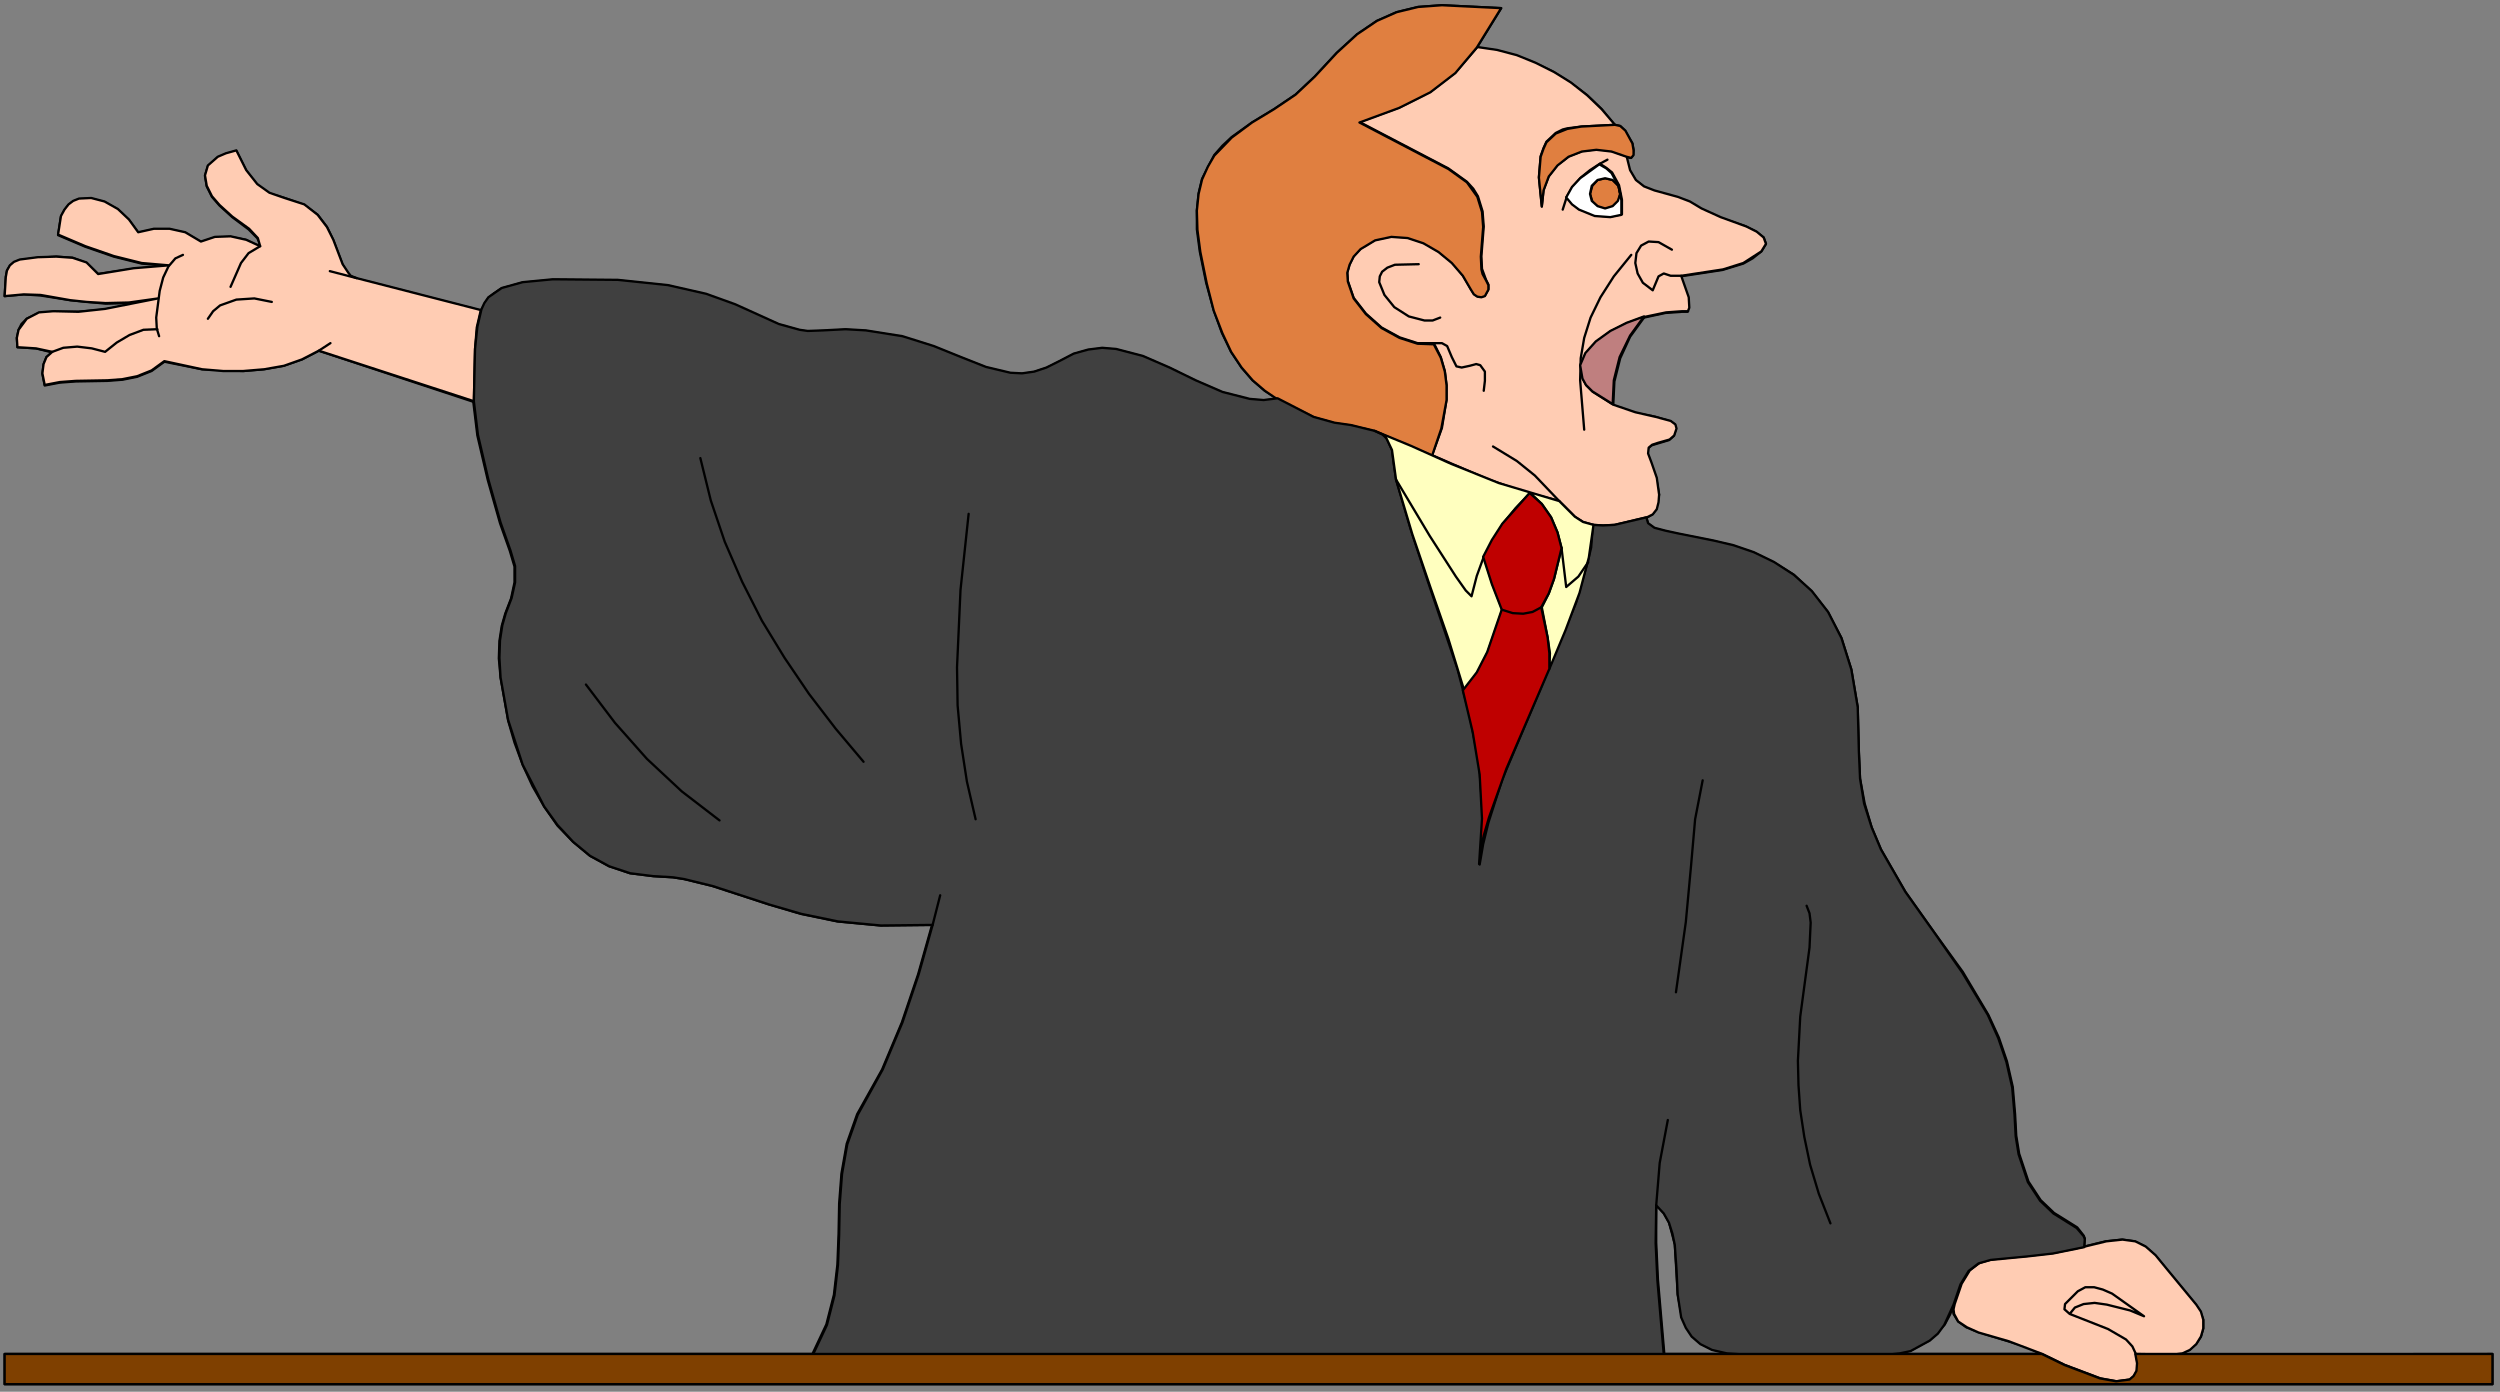 <?xml version="1.0" encoding="UTF-8" standalone="no"?>
<svg
   xmlns:dc="http://purl.org/dc/elements/1.1/"
   xmlns:cc="http://creativecommons.org/ns#"
   xmlns:rdf="http://www.w3.org/1999/02/22-rdf-syntax-ns#"
   xmlns:svg="http://www.w3.org/2000/svg"
   xmlns="http://www.w3.org/2000/svg"
   xmlns:sodipodi="http://sodipodi.sourceforge.net/DTD/sodipodi-0.dtd"
   xmlns:inkscape="http://www.inkscape.org/namespaces/inkscape"
   version="1.0"
   width="75.918mm"
   height="42.263mm"
   id="svg180"
   sodipodi:docname="CS002426.WMF">
  <rect width="100%" height="100%" fill="#808080" stroke="none"/>
  <sodipodi:namedview
     pagecolor="#ffffff"
     bordercolor="#666666"
     borderopacity="1"
     objecttolerance="10"
     gridtolerance="10"
     guidetolerance="10"
     inkscape:pageopacity="0"
     inkscape:pageshadow="2"
     inkscape:window-width="640"
     inkscape:window-height="480"
     id="namedview182" />
  <defs
     id="defs6">
    <clipPath
       clipPathUnits="userSpaceOnUse"
       id="clipWmfPath1">
      <path
         d="M 0,0 L 286.8,0 L 286.8,159.6 L 0,159.6 z"
         id="path2" />
    </clipPath>
    <pattern
       id="WMFhbasepattern"
       patternUnits="userSpaceOnUse"
       width="6"
       height="6"
       x="0"
       y="0" />
  </defs>
  <path
     style="fill:#ffe07f;fill-rule:evenodd;fill-opacity:1;stroke:none;"
     clip-path="url(#clipWmfPath1)"
     d="  M 93.245,155.402   L 94.845,152.003   L 95.711,148.605   L 96.111,145.139   L 96.244,141.674   L 96.311,138.142   L 96.578,134.677   L 97.177,131.279   L 98.377,127.88   L 101.243,122.749   L 103.509,117.351   L 105.376,111.82   L 106.975,106.156   L 101.043,106.222   L 96.111,105.756   L 91.912,104.89   L 88.313,103.823   L 81.781,101.691   L 78.515,100.891   L 77.249,100.691   L 74.983,100.558   L 72.317,100.225   L 69.917,99.425   L 67.718,98.226   L 65.785,96.626   L 63.985,94.76   L 62.452,92.561   L 61.119,90.229   L 59.986,87.763   L 59.053,85.231   L 58.32,82.699   L 57.453,77.768   L 57.253,75.568   L 57.32,73.569   L 57.587,71.837   L 57.987,70.437   L 58.653,68.705   L 59.053,66.839   L 59.053,65.04   L 58.52,63.24   L 57.387,60.042   L 55.987,55.11   L 54.787,49.979   L 54.321,46.114   L 36.591,40.25   L 34.659,41.249   L 32.526,41.982   L 30.26,42.382   L 27.927,42.582   L 23.195,42.382   L 18.862,41.516   L 17.396,42.582   L 15.73,43.249   L 14.063,43.582   L 12.33,43.715   L 8.665,43.782   L 6.865,43.915   L 5.132,44.248   L 4.866,42.915   L 4.999,41.849   L 5.332,40.983   L 5.999,40.45   L 4.132,39.983   L 2,39.85   L 1.933,38.784   L 2.133,37.851   L 2.466,37.184   L 3.066,36.585   L 4.466,35.918   L 6.132,35.785   L 8.998,35.785   L 12.064,35.519   L 18.129,34.319   L 14.797,34.785   L 12.131,34.852   L 8.065,34.452   L 4.666,33.919   L 2.733,33.786   L 0.533,33.986   L 0.667,31.787   L 0.8,31.054   L 1.133,30.521   L 1.6,30.121   L 2.266,29.854   L 4.332,29.588   L 6.465,29.454   L 8.331,29.588   L 9.931,30.187   L 11.264,31.454   L 15.33,30.854   L 19.395,30.521   L 16.263,30.254   L 13.064,29.454   L 9.798,28.322   L 6.665,26.989   L 6.998,24.856   L 7.398,24.123   L 7.865,23.524   L 8.398,23.124   L 9.065,22.857   L 10.464,22.79   L 11.997,23.19   L 13.53,24.057   L 14.797,25.256   L 15.863,26.722   L 17.663,26.322   L 19.462,26.322   L 21.262,26.722   L 23.061,27.788   L 24.661,27.255   L 26.461,27.189   L 28.193,27.522   L 29.793,28.322   L 29.793,27.855   L 29.526,27.322   L 28.527,26.322   L 26.66,24.923   L 25.194,23.59   L 24.328,22.591   L 23.728,21.391   L 23.528,20.192   L 23.861,19.059   L 24.994,18.059   L 25.927,17.659   L 27.127,17.326   L 28.26,19.592   L 29.46,21.191   L 30.859,22.191   L 32.659,22.724   L 34.925,23.524   L 36.458,24.656   L 37.525,26.056   L 38.258,27.588   L 39.324,30.387   L 39.924,31.387   L 40.257,31.72   L 40.924,31.987   L 55.187,35.652   L 56.054,34.186   L 56.72,33.653   L 57.52,33.12   L 59.919,32.453   L 63.452,32.12   L 70.917,32.187   L 76.649,32.786   L 80.981,33.786   L 84.38,35.052   L 89.379,37.251   L 91.779,37.918   L 92.712,38.051   L 94.511,37.984   L 97.044,37.851   L 99.377,37.984   L 103.509,38.651   L 107.108,39.783   L 110.308,41.05   L 113.174,42.182   L 115.906,42.849   L 117.306,42.915   L 118.639,42.715   L 120.105,42.249   L 121.572,41.516   L 123.238,40.65   L 124.904,40.183   L 126.504,39.983   L 128.104,40.117   L 131.17,40.916   L 134.235,42.249   L 137.235,43.715   L 140.301,45.048   L 143.433,45.848   L 145.033,45.981   L 146.633,45.781   L 145.166,44.848   L 143.767,43.648   L 142.5,42.182   L 141.3,40.383   L 140.234,38.184   L 139.301,35.585   L 138.435,32.453   L 137.701,28.855   L 137.368,26.322   L 137.368,24.123   L 137.568,22.191   L 137.968,20.525   L 139.368,17.793   L 140.301,16.726   L 141.367,15.727   L 143.7,14.061   L 146.233,12.528   L 148.699,10.862   L 150.898,8.796   L 153.431,6.064   L 155.764,3.932   L 158.03,2.399   L 160.296,1.399   L 162.762,0.8   L 165.495,0.6   L 172.293,0.933   L 169.494,5.464   L 171.76,5.798   L 174.026,6.397   L 176.226,7.264   L 178.292,8.263   L 180.291,9.529   L 182.158,10.929   L 183.824,12.528   L 185.29,14.327   L 185.957,14.461   L 186.49,14.994   L 187.356,16.46   L 187.49,17.193   L 187.423,17.793   L 187.157,18.126   L 186.623,17.992   L 187.023,19.592   L 187.756,20.725   L 188.689,21.458   L 189.823,21.924   L 192.489,22.657   L 193.888,23.19   L 195.221,23.99   L 197.421,24.99   L 200.353,25.989   L 201.553,26.589   L 202.42,27.255   L 202.686,27.988   L 202.153,28.855   L 201.153,29.654   L 200.087,30.254   L 197.687,30.987   L 192.889,31.72   L 193.755,34.186   L 193.822,35.319   L 193.688,35.652   L 193.688,35.785   L 193.022,35.785   L 191.156,35.918   L 188.689,36.451   L 187.09,38.651   L 185.957,41.116   L 185.29,43.782   L 185.157,46.514   L 187.623,47.38   L 190.023,47.847   L 191.755,48.38   L 192.222,48.713   L 192.355,49.246   L 192.089,50.046   L 191.555,50.512   L 190.222,50.912   L 189.556,51.112   L 189.156,51.445   L 189.089,52.112   L 189.489,53.178   L 190.089,54.844   L 190.422,56.776   L 190.089,58.442   L 189.623,59.042   L 188.956,59.442   L 189.156,60.108   L 189.889,60.641   L 191.156,60.975   L 192.689,61.308   L 196.688,62.107   L 198.954,62.641   L 201.287,63.44   L 203.619,64.573   L 205.885,65.972   L 207.952,67.905   L 209.818,70.304   L 211.351,73.236   L 212.484,76.835   L 213.217,81.166   L 213.35,86.297   L 213.484,89.363   L 214.017,92.228   L 214.817,94.96   L 215.883,97.493   L 218.683,102.357   L 221.948,106.955   L 225.281,111.553   L 228.214,116.485   L 229.413,119.084   L 230.346,121.816   L 231.013,124.748   L 231.28,127.88   L 231.413,130.346   L 231.746,132.411   L 232.813,135.61   L 234.212,137.742   L 235.745,139.209   L 238.411,140.875   L 239.144,141.807   L 239.278,142.141   L 239.211,143.074   L 241.677,142.474   L 243.543,142.274   L 245.01,142.474   L 246.209,143.074   L 247.343,144.073   L 248.542,145.539   L 252.008,149.737   L 252.541,150.537   L 252.875,151.47   L 252.875,152.47   L 252.608,153.403   L 252.075,154.202   L 251.342,154.869   L 250.408,155.335   L 249.409,155.468   L 286.067,155.402   L 286.067,158.867   L 0.533,158.867   L 0.533,155.402   L 93.245,155.402  z    M 191.022,155.402   L 190.289,146.872   L 190.089,142.607   L 190.089,138.276   L 190.956,139.209   L 191.555,140.275   L 192.222,142.807   L 192.555,148.538   L 193.022,151.137   L 194.222,153.336   L 195.221,154.202   L 196.488,154.869   L 198.221,155.268   L 200.353,155.402   L 191.022,155.402  z    M 216.75,155.402   L 218.016,155.268   L 219.282,155.002   L 221.482,153.802   L 223.215,152.003   L 223.815,150.87   L 224.281,149.671   L 224.148,150.271   L 224.215,150.804   L 224.748,151.67   L 225.681,152.336   L 227.014,152.869   L 230.48,153.936   L 232.413,154.535   L 234.346,155.402   L 216.75,155.402  z   "
     id="path8" />
  <path
     style="fill:none;stroke:#000000;stroke-width:0.267px;stroke-linecap:round;stroke-linejoin:round;stroke-miterlimit:4;stroke-dasharray:none;stroke-opacity:1;"
     clip-path="url(#clipWmfPath1)"
     d="  M 93.245,155.402   L 94.845,152.003   L 95.711,148.605   L 96.111,145.139   L 96.244,141.674   L 96.311,138.142   L 96.578,134.677   L 97.177,131.279   L 98.377,127.88   L 101.243,122.749   L 103.509,117.351   L 105.376,111.82   L 106.975,106.156   L 101.043,106.222   L 96.111,105.756   L 91.912,104.89   L 88.313,103.823   L 81.781,101.691   L 78.515,100.891   L 77.249,100.691   L 74.983,100.558   L 72.317,100.225   L 69.917,99.425   L 67.718,98.226   L 65.785,96.626   L 63.985,94.76   L 62.452,92.561   L 61.119,90.229   L 59.986,87.763   L 59.053,85.231   L 58.32,82.699   L 57.453,77.768   L 57.253,75.568   L 57.32,73.569   L 57.587,71.837   L 57.987,70.437   L 58.653,68.705   L 59.053,66.839   L 59.053,65.04   L 58.52,63.24   L 57.387,60.042   L 55.987,55.11   L 54.787,49.979   L 54.321,46.114   L 36.591,40.25   L 34.659,41.249   L 32.526,41.982   L 30.26,42.382   L 27.927,42.582   L 23.195,42.382   L 18.862,41.516   L 17.396,42.582   L 15.73,43.249   L 14.063,43.582   L 12.33,43.715   L 8.665,43.782   L 6.865,43.915   L 5.132,44.248   L 4.866,42.915   L 4.999,41.849   L 5.332,40.983   L 5.999,40.45   L 4.132,39.983   L 2,39.85   L 1.933,38.784   L 2.133,37.851   L 2.466,37.184   L 3.066,36.585   L 4.466,35.918   L 6.132,35.785   L 8.998,35.785   L 12.064,35.519   L 18.129,34.319   L 14.797,34.785   L 12.131,34.852   L 8.065,34.452   L 4.666,33.919   L 2.733,33.786   L 0.533,33.986   L 0.667,31.787   L 0.8,31.054   L 1.133,30.521   L 1.6,30.121   L 2.266,29.854   L 4.332,29.588   L 6.465,29.454   L 8.331,29.588   L 9.931,30.187   L 11.264,31.454   L 15.33,30.854   L 19.395,30.521   L 16.263,30.254   L 13.064,29.454   L 9.798,28.322   L 6.665,26.989   L 6.998,24.856   L 7.398,24.123   L 7.865,23.524   L 8.398,23.124   L 9.065,22.857   L 10.464,22.79   L 11.997,23.19   L 13.53,24.057   L 14.797,25.256   L 15.863,26.722   L 17.663,26.322   L 19.462,26.322   L 21.262,26.722   L 23.061,27.788   L 24.661,27.255   L 26.461,27.189   L 28.193,27.522   L 29.793,28.322   L 29.793,27.855   L 29.526,27.322   L 28.527,26.322   L 26.66,24.923   L 25.194,23.59   L 24.328,22.591   L 23.728,21.391   L 23.528,20.192   L 23.861,19.059   L 24.994,18.059   L 25.927,17.659   L 27.127,17.326   L 28.26,19.592   L 29.46,21.191   L 30.859,22.191   L 32.659,22.724   L 34.925,23.524   L 36.458,24.656   L 37.525,26.056   L 38.258,27.588   L 39.324,30.387   L 39.924,31.387   L 40.257,31.72   L 40.924,31.987   L 55.187,35.652   L 56.054,34.186   L 56.72,33.653   L 57.52,33.12   L 59.919,32.453   L 63.452,32.12   L 70.917,32.187   L 76.649,32.786   L 80.981,33.786   L 84.38,35.052   L 89.379,37.251   L 91.779,37.918   L 92.712,38.051   L 94.511,37.984   L 97.044,37.851   L 99.377,37.984   L 103.509,38.651   L 107.108,39.783   L 110.308,41.05   L 113.174,42.182   L 115.906,42.849   L 117.306,42.915   L 118.639,42.715   L 120.105,42.249   L 121.572,41.516   L 123.238,40.65   L 124.904,40.183   L 126.504,39.983   L 128.104,40.117   L 131.17,40.916   L 134.235,42.249   L 137.235,43.715   L 140.301,45.048   L 143.433,45.848   L 145.033,45.981   L 146.633,45.781   L 145.166,44.848   L 143.767,43.648   L 142.5,42.182   L 141.3,40.383   L 140.234,38.184   L 139.301,35.585   L 138.435,32.453   L 137.701,28.855   L 137.368,26.322   L 137.368,24.123   L 137.568,22.191   L 137.968,20.525   L 139.368,17.793   L 140.301,16.726   L 141.367,15.727   L 143.7,14.061   L 146.233,12.528   L 148.699,10.862   L 150.898,8.796   L 153.431,6.064   L 155.764,3.932   L 158.03,2.399   L 160.296,1.399   L 162.762,0.8   L 165.495,0.6   L 172.293,0.933   L 169.494,5.464   L 171.76,5.798   L 174.026,6.397   L 176.226,7.264   L 178.292,8.263   L 180.291,9.529   L 182.158,10.929   L 183.824,12.528   L 185.29,14.327   L 185.957,14.461   L 186.49,14.994   L 187.356,16.46   L 187.49,17.193   L 187.423,17.793   L 187.157,18.126   L 186.623,17.992   L 187.023,19.592   L 187.756,20.725   L 188.689,21.458   L 189.823,21.924   L 192.489,22.657   L 193.888,23.19   L 195.221,23.99   L 197.421,24.99   L 200.353,25.989   L 201.553,26.589   L 202.42,27.255   L 202.686,27.988   L 202.153,28.855   L 201.153,29.654   L 200.087,30.254   L 197.687,30.987   L 192.889,31.72   L 193.755,34.186   L 193.822,35.319   L 193.688,35.652   L 193.688,35.785   L 193.022,35.785   L 191.156,35.918   L 188.689,36.451   L 187.09,38.651   L 185.957,41.116   L 185.29,43.782   L 185.157,46.514   L 187.623,47.38   L 190.023,47.847   L 191.755,48.38   L 192.222,48.713   L 192.355,49.246   L 192.089,50.046   L 191.555,50.512   L 190.222,50.912   L 189.556,51.112   L 189.156,51.445   L 189.089,52.112   L 189.489,53.178   L 190.089,54.844   L 190.422,56.776   L 190.089,58.442   L 189.623,59.042   L 188.956,59.442   L 189.156,60.108   L 189.889,60.641   L 191.156,60.975   L 192.689,61.308   L 196.688,62.107   L 198.954,62.641   L 201.287,63.44   L 203.619,64.573   L 205.885,65.972   L 207.952,67.905   L 209.818,70.304   L 211.351,73.236   L 212.484,76.835   L 213.217,81.166   L 213.35,86.297   L 213.484,89.363   L 214.017,92.228   L 214.817,94.96   L 215.883,97.493   L 218.683,102.357   L 221.948,106.955   L 225.281,111.553   L 228.214,116.485   L 229.413,119.084   L 230.346,121.816   L 231.013,124.748   L 231.28,127.88   L 231.413,130.346   L 231.746,132.411   L 232.813,135.61   L 234.212,137.742   L 235.745,139.209   L 238.411,140.875   L 239.144,141.807   L 239.278,142.141   L 239.211,143.074   L 241.677,142.474   L 243.543,142.274   L 245.01,142.474   L 246.209,143.074   L 247.343,144.073   L 248.542,145.539   L 252.008,149.737   L 252.541,150.537   L 252.875,151.47   L 252.875,152.47   L 252.608,153.403   L 252.075,154.202   L 251.342,154.869   L 250.408,155.335   L 249.409,155.468   L 286.067,155.402   L 286.067,158.867   L 0.533,158.867   L 0.533,155.402   L 93.245,155.402  z "
     id="path10" />
  <path
     style="fill:none;stroke:#000000;stroke-width:0.267px;stroke-linecap:round;stroke-linejoin:round;stroke-miterlimit:4;stroke-dasharray:none;stroke-opacity:1;"
     clip-path="url(#clipWmfPath1)"
     d="  M 191.022,155.402   L 190.289,146.872   L 190.089,142.607   L 190.089,138.276   L 190.956,139.209   L 191.555,140.275   L 192.222,142.807   L 192.555,148.538   L 193.022,151.137   L 194.222,153.336   L 195.221,154.202   L 196.488,154.869   L 198.221,155.268   L 200.353,155.402   L 191.022,155.402  z "
     id="path12" />
  <path
     style="fill:none;stroke:#000000;stroke-width:0.267px;stroke-linecap:round;stroke-linejoin:round;stroke-miterlimit:4;stroke-dasharray:none;stroke-opacity:1;"
     clip-path="url(#clipWmfPath1)"
     d="  M 216.75,155.402   L 218.016,155.268   L 219.282,155.002   L 221.482,153.802   L 223.215,152.003   L 223.815,150.87   L 224.281,149.671   L 224.148,150.271   L 224.215,150.804   L 224.748,151.67   L 225.681,152.336   L 227.014,152.869   L 230.48,153.936   L 232.413,154.535   L 234.346,155.402   L 216.75,155.402  z "
     id="path14" />
  <path
     style="fill:none;stroke:#000000;stroke-width:0.267px;stroke-linecap:round;stroke-linejoin:round;stroke-miterlimit:4;stroke-dasharray:none;stroke-opacity:1;"
     clip-path="url(#clipWmfPath1)"
     d="  M 249.409,155.402   L 245.076,155.402  "
     id="path16" />
  <path
     style="fill:none;stroke:#000000;stroke-width:0.267px;stroke-linecap:round;stroke-linejoin:round;stroke-miterlimit:4;stroke-dasharray:none;stroke-opacity:1;"
     clip-path="url(#clipWmfPath1)"
     d="  M 234.346,155.402   L 236.945,156.668   L 241.011,158.201   L 242.877,158.534   L 244.41,158.334   L 244.876,157.934   L 245.21,157.334   L 245.276,156.468   L 245.076,155.402   L 244.676,154.535   L 243.943,153.736   L 241.877,152.536   L 237.478,150.804   L 236.878,150.271   L 237.012,149.671   L 238.478,148.205   L 239.344,147.738   L 240.277,147.672   L 241.277,147.938   L 242.344,148.471   L 246.01,151.07   L 244.41,150.404   L 241.744,149.737   L 240.344,149.538   L 239.078,149.671   L 238.078,150.071   L 237.478,150.804  "
     id="path18" />
  <path
     style="fill:none;stroke:#000000;stroke-width:0.267px;stroke-linecap:round;stroke-linejoin:round;stroke-miterlimit:4;stroke-dasharray:none;stroke-opacity:1;"
     clip-path="url(#clipWmfPath1)"
     d="  M 224.281,149.671   L 225.081,147.338   L 226.014,145.806   L 227.147,144.939   L 228.547,144.54   L 232.679,144.14   L 235.612,143.807   L 239.211,143.074  "
     id="path20" />
  <path
     style="fill:none;stroke:#000000;stroke-width:0.267px;stroke-linecap:round;stroke-linejoin:round;stroke-miterlimit:4;stroke-dasharray:none;stroke-opacity:1;"
     clip-path="url(#clipWmfPath1)"
     d="  M 216.75,155.402   L 200.353,155.402  "
     id="path22" />
  <path
     style="fill:none;stroke:#000000;stroke-width:0.267px;stroke-linecap:round;stroke-linejoin:round;stroke-miterlimit:4;stroke-dasharray:none;stroke-opacity:1;"
     clip-path="url(#clipWmfPath1)"
     d="  M 190.089,138.276   L 190.489,133.411   L 191.422,128.546  "
     id="path24" />
  <path
     style="fill:none;stroke:#000000;stroke-width:0.267px;stroke-linecap:round;stroke-linejoin:round;stroke-miterlimit:4;stroke-dasharray:none;stroke-opacity:1;"
     clip-path="url(#clipWmfPath1)"
     d="  M 210.151,140.341   L 208.818,136.943   L 207.818,133.611   L 207.152,130.412   L 206.685,127.347   L 206.485,124.481   L 206.419,121.683   L 206.685,116.685   L 207.752,108.688   L 207.885,105.889   L 207.885,105.023   L 207.885,104.756   L 207.418,103.957  "
     id="path26" />
  <path
     style="fill:none;stroke:#000000;stroke-width:0.267px;stroke-linecap:round;stroke-linejoin:round;stroke-miterlimit:4;stroke-dasharray:none;stroke-opacity:1;"
     clip-path="url(#clipWmfPath1)"
     d="  M 192.355,113.886   L 193.555,105.822   L 194.155,99.359   L 194.621,94.027   L 194.955,91.695   L 195.488,89.563  "
     id="path28" />
  <path
     style="fill:none;stroke:#000000;stroke-width:0.267px;stroke-linecap:round;stroke-linejoin:round;stroke-miterlimit:4;stroke-dasharray:none;stroke-opacity:1;"
     clip-path="url(#clipWmfPath1)"
     d="  M 188.956,59.442   L 185.29,60.308   L 182.824,60.308   L 181.558,59.908   L 180.558,59.242   L 178.625,57.109   L 175.892,54.377   L 173.96,52.845   L 171.36,51.245  "
     id="path30" />
  <path
     style="fill:none;stroke:#000000;stroke-width:0.267px;stroke-linecap:round;stroke-linejoin:round;stroke-miterlimit:4;stroke-dasharray:none;stroke-opacity:1;"
     clip-path="url(#clipWmfPath1)"
     d="  M 178.958,57.509   L 172.027,55.51   L 166.561,53.311   L 161.962,51.245   L 157.763,49.513   L 155.031,48.846   L 153.164,48.58   L 150.765,47.913   L 146.633,45.781  "
     id="path32" />
  <path
     style="fill:none;stroke:#000000;stroke-width:0.267px;stroke-linecap:round;stroke-linejoin:round;stroke-miterlimit:4;stroke-dasharray:none;stroke-opacity:1;"
     clip-path="url(#clipWmfPath1)"
     d="  M 157.763,49.513   L 158.63,49.912   L 159.163,50.379   L 159.763,51.712   L 160.296,55.11   L 161.896,60.775   L 163.762,66.172   L 167.294,76.901   L 168.761,82.232   L 169.761,87.697   L 170.227,93.361   L 170.16,96.226   L 169.894,99.225   L 170.294,96.893   L 170.827,94.427   L 172.493,89.429   L 174.559,84.298   L 176.759,79.167   L 178.958,74.102   L 180.891,69.171   L 182.224,64.573   L 182.824,60.308  "
     id="path34" />
  <path
     style="fill:none;stroke:#000000;stroke-width:0.267px;stroke-linecap:round;stroke-linejoin:round;stroke-miterlimit:4;stroke-dasharray:none;stroke-opacity:1;"
     clip-path="url(#clipWmfPath1)"
     d="  M 182.224,64.573   L 181.091,66.239   L 179.758,67.439   L 179.425,64.44   L 178.825,61.441   L 178.292,60.042   L 177.625,58.775   L 176.692,57.576   L 175.559,56.643   L 173.16,59.309   L 171.227,62.107   L 169.827,65.173   L 168.894,68.505   L 168.228,67.838   L 167.095,66.239   L 164.162,61.574   L 160.296,55.11  "
     id="path36" />
  <path
     style="fill:none;stroke:#000000;stroke-width:0.267px;stroke-linecap:round;stroke-linejoin:round;stroke-miterlimit:4;stroke-dasharray:none;stroke-opacity:1;"
     clip-path="url(#clipWmfPath1)"
     d="  M 170.294,63.973   L 171.294,67.105   L 172.427,70.037   L 170.76,74.902   L 169.627,77.168   L 169.094,78.034   L 168.028,79.234  "
     id="path38" />
  <path
     style="fill:none;stroke:#000000;stroke-width:0.267px;stroke-linecap:round;stroke-linejoin:round;stroke-miterlimit:4;stroke-dasharray:none;stroke-opacity:1;"
     clip-path="url(#clipWmfPath1)"
     d="  M 177.825,76.768   L 177.825,74.969   L 177.625,73.236   L 176.892,69.704   L 177.759,68.105   L 178.359,66.439   L 179.158,62.974  "
     id="path40" />
  <path
     style="fill:none;stroke:#000000;stroke-width:0.267px;stroke-linecap:round;stroke-linejoin:round;stroke-miterlimit:4;stroke-dasharray:none;stroke-opacity:1;"
     clip-path="url(#clipWmfPath1)"
     d="  M 176.892,69.704   L 175.892,70.304   L 174.826,70.504   L 173.626,70.437   L 172.427,70.037  "
     id="path42" />
  <path
     style="fill:none;stroke:#000000;stroke-width:0.267px;stroke-linecap:round;stroke-linejoin:round;stroke-miterlimit:4;stroke-dasharray:none;stroke-opacity:1;"
     clip-path="url(#clipWmfPath1)"
     d="  M 181.824,49.379   L 181.491,46.381   L 181.358,43.715   L 181.424,41.183   L 181.824,38.784   L 182.491,36.451   L 183.624,34.119   L 185.157,31.787   L 187.223,29.254  "
     id="path44" />
  <path
     style="fill:none;stroke:#000000;stroke-width:0.267px;stroke-linecap:round;stroke-linejoin:round;stroke-miterlimit:4;stroke-dasharray:none;stroke-opacity:1;"
     clip-path="url(#clipWmfPath1)"
     d="  M 185.157,46.514   L 182.824,45.048   L 182.091,44.315   L 181.624,43.515   L 181.424,42.049   L 182.024,40.583   L 183.157,39.25   L 184.824,38.117   L 186.69,37.118   L 188.689,36.451  "
     id="path46" />
  <path
     style="fill:none;stroke:#000000;stroke-width:0.267px;stroke-linecap:round;stroke-linejoin:round;stroke-miterlimit:4;stroke-dasharray:none;stroke-opacity:1;"
     clip-path="url(#clipWmfPath1)"
     d="  M 191.822,28.721   L 190.356,27.855   L 189.156,27.788   L 188.29,28.255   L 187.756,29.121   L 187.623,30.254   L 187.89,31.454   L 188.556,32.52   L 189.623,33.386   L 190.289,31.787   L 190.956,31.454   L 191.755,31.72   L 192.889,31.72  "
     id="path48" />
  <path
     style="fill:none;stroke:#000000;stroke-width:0.267px;stroke-linecap:round;stroke-linejoin:round;stroke-miterlimit:4;stroke-dasharray:none;stroke-opacity:1;"
     clip-path="url(#clipWmfPath1)"
     d="  M 179.358,24.123   L 180.025,22.257   L 181.158,20.591   L 182.758,19.325   L 184.49,18.392  "
     id="path50" />
  <path
     style="fill:none;stroke:#000000;stroke-width:0.267px;stroke-linecap:round;stroke-linejoin:round;stroke-miterlimit:4;stroke-dasharray:none;stroke-opacity:1;"
     clip-path="url(#clipWmfPath1)"
     d="  M 183.557,18.859   L 184.357,19.325   L 184.957,19.858   L 185.757,21.324   L 186.09,22.99   L 186.09,24.656   L 184.824,24.923   L 183.024,24.79   L 181.225,24.057   L 180.425,23.457   L 179.758,22.657  "
     id="path52" />
  <path
     style="fill:none;stroke:#000000;stroke-width:0.267px;stroke-linecap:round;stroke-linejoin:round;stroke-miterlimit:4;stroke-dasharray:none;stroke-opacity:1;"
     clip-path="url(#clipWmfPath1)"
     d="  M 185.89,21.658   L 185.957,22.591   L 185.557,23.39   L 184.824,23.857   L 183.891,23.923   L 183.024,23.524   L 182.558,22.79   L 182.491,21.858   L 182.891,21.058   L 183.691,20.525   L 184.557,20.525   L 185.357,20.858   L 185.89,21.658  z "
     id="path54" />
  <path
     style="fill:none;stroke:#000000;stroke-width:0.267px;stroke-linecap:round;stroke-linejoin:round;stroke-miterlimit:4;stroke-dasharray:none;stroke-opacity:1;"
     clip-path="url(#clipWmfPath1)"
     d="  M 186.623,17.992   L 184.89,17.326   L 183.224,17.126   L 181.558,17.326   L 180.025,17.992   L 178.758,18.925   L 177.759,20.192   L 177.092,21.858   L 176.892,23.723   L 176.559,20.391   L 176.826,17.992   L 177.425,16.327   L 177.959,15.793   L 178.492,15.327   L 179.825,14.794   L 181.491,14.527   L 185.29,14.327  "
     id="path56" />
  <path
     style="fill:none;stroke:#000000;stroke-width:0.267px;stroke-linecap:round;stroke-linejoin:round;stroke-miterlimit:4;stroke-dasharray:none;stroke-opacity:1;"
     clip-path="url(#clipWmfPath1)"
     d="  M 164.295,52.311   L 165.428,49.179   L 165.961,45.914   L 165.761,42.649   L 165.295,41.05   L 164.562,39.45   L 162.696,39.45   L 160.563,38.784   L 158.496,37.651   L 156.697,36.052   L 155.297,34.252   L 154.631,32.32   L 154.631,31.32   L 154.831,30.387   L 155.364,29.454   L 156.164,28.588   L 157.83,27.588   L 159.696,27.189   L 161.562,27.322   L 163.362,27.922   L 165.095,28.921   L 166.628,30.121   L 167.828,31.587   L 168.761,33.186   L 169.161,33.786   L 169.561,34.052   L 169.96,34.052   L 170.36,33.919   L 170.827,33.186   L 170.76,32.653   L 170.494,32.12   L 170.027,30.854   L 169.96,29.388   L 170.227,26.056   L 170.094,24.323   L 169.561,22.591   L 169.027,21.724   L 168.294,20.925   L 166.161,19.392   L 161.429,16.793   L 156.03,14.061   L 160.563,12.395   L 164.162,10.596   L 167.028,8.396   L 169.494,5.464  "
     id="path58" />
  <path
     style="fill:none;stroke:#000000;stroke-width:0.267px;stroke-linecap:round;stroke-linejoin:round;stroke-miterlimit:4;stroke-dasharray:none;stroke-opacity:1;"
     clip-path="url(#clipWmfPath1)"
     d="  M 162.829,30.387   L 160.096,30.454   L 159.23,30.787   L 158.63,31.254   L 158.363,31.787   L 158.297,32.453   L 158.496,33.186   L 158.83,33.919   L 160.029,35.319   L 161.629,36.385   L 162.562,36.718   L 163.429,36.851   L 164.362,36.785   L 165.228,36.451  "
     id="path60" />
  <path
     style="fill:none;stroke:#000000;stroke-width:0.267px;stroke-linecap:round;stroke-linejoin:round;stroke-miterlimit:4;stroke-dasharray:none;stroke-opacity:1;"
     clip-path="url(#clipWmfPath1)"
     d="  M 164.562,39.45   L 165.495,39.45   L 166.095,39.783   L 166.628,40.983   L 167.161,42.049   L 167.694,42.249   L 168.627,42.049   L 169.361,41.849   L 169.894,41.916   L 170.227,42.182   L 170.36,42.649   L 170.427,43.782   L 170.294,44.915  "
     id="path62" />
  <path
     style="fill:none;stroke:#000000;stroke-width:0.267px;stroke-linecap:round;stroke-linejoin:round;stroke-miterlimit:4;stroke-dasharray:none;stroke-opacity:1;"
     clip-path="url(#clipWmfPath1)"
     d="  M 111.174,59.042   L 110.241,67.772   L 109.841,76.568   L 109.908,80.966   L 110.308,85.364   L 110.974,89.696   L 111.974,94.027  "
     id="path64" />
  <path
     style="fill:none;stroke:#000000;stroke-width:0.267px;stroke-linecap:round;stroke-linejoin:round;stroke-miterlimit:4;stroke-dasharray:none;stroke-opacity:1;"
     clip-path="url(#clipWmfPath1)"
     d="  M 107.908,102.757   L 106.975,106.156  "
     id="path66" />
  <path
     style="fill:none;stroke:#000000;stroke-width:0.267px;stroke-linecap:round;stroke-linejoin:round;stroke-miterlimit:4;stroke-dasharray:none;stroke-opacity:1;"
     clip-path="url(#clipWmfPath1)"
     d="  M 99.11,87.43   L 95.911,83.632   L 92.845,79.633   L 90.046,75.502   L 87.446,71.237   L 85.18,66.772   L 83.181,62.241   L 81.581,57.509   L 80.381,52.645  "
     id="path68" />
  <path
     style="fill:none;stroke:#000000;stroke-width:0.267px;stroke-linecap:round;stroke-linejoin:round;stroke-miterlimit:4;stroke-dasharray:none;stroke-opacity:1;"
     clip-path="url(#clipWmfPath1)"
     d="  M 55.187,35.652   L 54.721,37.651   L 54.454,40.117   L 54.321,46.114  "
     id="path70" />
  <path
     style="fill:none;stroke:#000000;stroke-width:0.267px;stroke-linecap:round;stroke-linejoin:round;stroke-miterlimit:4;stroke-dasharray:none;stroke-opacity:1;"
     clip-path="url(#clipWmfPath1)"
     d="  M 40.924,31.987   L 37.791,31.187  "
     id="path72" />
  <path
     style="fill:none;stroke:#000000;stroke-width:0.267px;stroke-linecap:round;stroke-linejoin:round;stroke-miterlimit:4;stroke-dasharray:none;stroke-opacity:1;"
     clip-path="url(#clipWmfPath1)"
     d="  M 29.793,28.322   L 28.527,29.055   L 27.66,30.254   L 26.461,32.92  "
     id="path74" />
  <path
     style="fill:none;stroke:#000000;stroke-width:0.267px;stroke-linecap:round;stroke-linejoin:round;stroke-miterlimit:4;stroke-dasharray:none;stroke-opacity:1;"
     clip-path="url(#clipWmfPath1)"
     d="  M 31.193,34.719   L 29.193,34.319   L 27.127,34.386   L 26.127,34.652   L 25.261,35.119   L 24.461,35.785   L 23.861,36.651  "
     id="path76" />
  <path
     style="fill:none;stroke:#000000;stroke-width:0.267px;stroke-linecap:round;stroke-linejoin:round;stroke-miterlimit:4;stroke-dasharray:none;stroke-opacity:1;"
     clip-path="url(#clipWmfPath1)"
     d="  M 20.995,29.254   L 20.129,29.654   L 19.329,30.587   L 18.729,31.92   L 18.329,33.453   L 17.929,36.518   L 17.996,37.784   L 18.262,38.651  "
     id="path78" />
  <path
     style="fill:none;stroke:#000000;stroke-width:0.267px;stroke-linecap:round;stroke-linejoin:round;stroke-miterlimit:4;stroke-dasharray:none;stroke-opacity:1;"
     clip-path="url(#clipWmfPath1)"
     d="  M 18.062,37.851   L 16.463,37.918   L 14.863,38.517   L 13.397,39.384   L 12.064,40.45   L 10.464,40.05   L 8.865,39.85   L 7.265,39.983   L 5.999,40.45  "
     id="path80" />
  <path
     style="fill:none;stroke:#000000;stroke-width:0.267px;stroke-linecap:round;stroke-linejoin:round;stroke-miterlimit:4;stroke-dasharray:none;stroke-opacity:1;"
     clip-path="url(#clipWmfPath1)"
     d="  M 36.591,40.25   L 37.925,39.45  "
     id="path82" />
  <path
     style="fill:none;stroke:#000000;stroke-width:0.267px;stroke-linecap:round;stroke-linejoin:round;stroke-miterlimit:4;stroke-dasharray:none;stroke-opacity:1;"
     clip-path="url(#clipWmfPath1)"
     d="  M 67.251,78.567   L 70.517,82.965   L 74.183,87.097   L 78.182,90.829   L 82.581,94.161  "
     id="path84" />
  <path
     style="fill:none;stroke:#000000;stroke-width:0.267px;stroke-linecap:round;stroke-linejoin:round;stroke-miterlimit:4;stroke-dasharray:none;stroke-opacity:1;"
     clip-path="url(#clipWmfPath1)"
     d="  M 93.245,155.402   L 191.022,155.402  "
     id="path86" />
  <path
     style="fill:#ffccb3;fill-rule:evenodd;fill-opacity:1;stroke:none;"
     clip-path="url(#clipWmfPath1)"
     d="  M 54.387,46.047   L 36.591,40.25   L 34.659,41.249   L 32.592,41.982   L 30.326,42.382   L 27.927,42.582   L 25.594,42.582   L 23.195,42.382   L 18.862,41.449   L 17.396,42.516   L 15.73,43.182   L 14.063,43.515   L 12.33,43.648   L 8.665,43.715   L 6.865,43.848   L 5.132,44.182   L 4.866,42.849   L 4.999,41.783   L 5.332,40.983   L 5.999,40.383   L 4.132,39.983   L 2,39.85   L 1.933,38.784   L 2.133,37.851   L 3.066,36.585   L 4.466,35.852   L 6.132,35.718   L 8.998,35.785   L 12.064,35.452   L 18.129,34.252   L 14.797,34.719   L 12.131,34.785   L 9.931,34.652   L 8.065,34.452   L 4.666,33.853   L 2.733,33.786   L 0.533,33.986   L 0.667,31.787   L 0.8,31.054   L 1.133,30.454   L 1.6,30.054   L 2.266,29.788   L 4.332,29.521   L 6.465,29.454   L 8.331,29.588   L 9.931,30.121   L 11.264,31.454   L 15.33,30.787   L 19.395,30.454   L 16.263,30.187   L 13.064,29.388   L 9.798,28.255   L 6.665,26.922   L 6.998,24.79   L 7.398,24.057   L 7.865,23.457   L 8.398,23.057   L 9.065,22.79   L 10.464,22.724   L 11.997,23.124   L 13.53,23.99   L 14.797,25.189   L 15.863,26.656   L 17.663,26.256   L 19.462,26.256   L 21.262,26.656   L 23.061,27.722   L 24.661,27.189   L 26.461,27.122   L 28.26,27.522   L 29.86,28.255   L 29.593,27.322   L 28.593,26.256   L 26.66,24.856   L 25.194,23.524   L 24.328,22.524   L 23.728,21.324   L 23.528,20.125   L 23.861,18.992   L 24.994,17.992   L 25.927,17.593   L 27.127,17.259   L 28.26,19.525   L 29.526,21.125   L 30.926,22.124   L 32.659,22.724   L 34.925,23.457   L 36.458,24.656   L 37.525,26.056   L 38.258,27.522   L 39.324,30.321   L 39.991,31.32   L 40.257,31.653   L 40.924,31.92   L 55.187,35.585   L 54.721,37.584   L 54.521,40.05   L 54.387,46.047  z    M 170.56,32.12   L 170.094,30.854   L 170.027,29.388   L 170.294,25.989   L 170.16,24.257   L 169.627,22.524   L 169.094,21.658   L 168.361,20.858   L 166.228,19.325   L 156.03,13.994   L 160.629,12.328   L 164.162,10.529   L 167.028,8.33   L 169.561,5.398   L 171.827,5.731   L 174.093,6.331   L 176.226,7.197   L 178.359,8.263   L 180.291,9.463   L 182.158,10.929   L 183.824,12.528   L 185.357,14.327   L 181.491,14.527   L 179.892,14.727   L 179.358,14.86   L 178.559,15.26   L 177.492,16.26   L 177.159,16.993   L 176.826,17.926   L 176.626,20.325   L 176.959,23.657   L 177.159,21.791   L 177.759,20.192   L 178.758,18.925   L 180.091,17.926   L 181.624,17.326   L 183.291,17.126   L 184.957,17.326   L 186.69,17.926   L 187.09,19.525   L 187.756,20.658   L 188.689,21.391   L 189.889,21.858   L 192.555,22.591   L 193.955,23.124   L 195.288,23.923   L 197.487,24.923   L 200.42,25.989   L 201.62,26.589   L 202.42,27.255   L 202.686,27.988   L 202.153,28.855   L 200.087,30.187   L 197.754,30.92   L 192.955,31.653   L 193.822,34.119   L 193.888,35.319   L 193.755,35.652   L 193.755,35.718   L 193.088,35.718   L 191.222,35.852   L 188.689,36.385   L 186.69,37.118   L 184.824,38.051   L 183.224,39.25   L 182.024,40.583   L 181.424,41.982   L 181.691,43.515   L 182.091,44.248   L 182.824,44.981   L 185.157,46.447   L 187.69,47.314   L 190.023,47.847   L 191.755,48.313   L 192.289,48.713   L 192.422,49.179   L 192.155,49.979   L 191.622,50.446   L 190.222,50.845   L 189.623,51.045   L 189.223,51.379   L 189.156,52.045   L 189.556,53.111   L 190.156,54.844   L 190.422,56.776   L 190.356,57.643   L 190.156,58.442   L 189.689,59.042   L 189.023,59.375   L 185.357,60.242   L 184.024,60.308   L 182.891,60.242   L 181.691,59.908   L 180.758,59.309   L 178.958,57.509   L 174.493,56.31   L 170.694,54.977   L 164.362,52.245   L 165.495,49.113   L 166.028,45.848   L 166.028,44.182   L 165.828,42.582   L 165.362,40.983   L 164.562,39.384   L 162.696,39.384   L 160.629,38.717   L 158.563,37.584   L 156.764,35.985   L 155.364,34.186   L 154.697,32.253   L 154.631,31.254   L 154.897,30.321   L 155.364,29.388   L 156.164,28.521   L 157.83,27.522   L 159.696,27.122   L 161.562,27.255   L 163.429,27.855   L 165.095,28.855   L 166.695,30.121   L 167.894,31.587   L 168.827,33.186   L 169.161,33.719   L 169.561,33.986   L 170.027,34.052   L 170.427,33.919   L 170.827,33.186   L 170.827,32.653   L 170.56,32.12  z    M 179.825,22.591   L 180.491,21.458   L 181.424,20.391   L 182.491,19.525   L 183.624,18.792   L 184.357,19.259   L 185.024,19.792   L 185.823,21.258   L 186.157,22.924   L 186.157,24.59   L 184.824,24.856   L 183.091,24.723   L 181.225,23.99   L 180.491,23.39   L 179.825,22.591  z    M 224.348,149.671   L 225.148,147.338   L 226.081,145.806   L 227.214,144.939   L 228.614,144.54   L 232.746,144.14   L 235.679,143.807   L 239.278,143.074   L 241.744,142.474   L 243.61,142.274   L 245.076,142.474   L 246.276,143.074   L 247.409,144.073   L 248.609,145.539   L 252.075,149.737   L 252.608,150.537   L 252.875,151.47   L 252.875,152.47   L 252.608,153.403   L 252.075,154.269   L 251.342,154.935   L 250.475,155.335   L 249.475,155.468   L 245.143,155.402   L 245.343,156.468   L 245.276,157.334   L 244.943,157.934   L 244.477,158.334   L 242.944,158.534   L 241.077,158.201   L 237.012,156.668   L 234.412,155.402   L 230.546,153.936   L 227.081,152.936   L 225.748,152.336   L 224.748,151.67   L 224.281,150.804   L 224.215,150.271   L 224.348,149.671  z   "
     id="path88" />
  <path
     style="fill:none;stroke:#000000;stroke-width:0.267px;stroke-linecap:round;stroke-linejoin:round;stroke-miterlimit:4;stroke-dasharray:none;stroke-opacity:1;"
     clip-path="url(#clipWmfPath1)"
     d="  M 54.387,46.047   L 36.591,40.25   L 34.659,41.249   L 32.592,41.982   L 30.326,42.382   L 27.927,42.582   L 25.594,42.582   L 23.195,42.382   L 18.862,41.449   L 17.396,42.516   L 15.73,43.182   L 14.063,43.515   L 12.33,43.648   L 8.665,43.715   L 6.865,43.848   L 5.132,44.182   L 4.866,42.849   L 4.999,41.783   L 5.332,40.983   L 5.999,40.383   L 4.132,39.983   L 2,39.85   L 1.933,38.784   L 2.133,37.851   L 3.066,36.585   L 4.466,35.852   L 6.132,35.718   L 8.998,35.785   L 12.064,35.452   L 18.129,34.252   L 14.797,34.719   L 12.131,34.785   L 9.931,34.652   L 8.065,34.452   L 4.666,33.853   L 2.733,33.786   L 0.533,33.986   L 0.667,31.787   L 0.8,31.054   L 1.133,30.454   L 1.6,30.054   L 2.266,29.788   L 4.332,29.521   L 6.465,29.454   L 8.331,29.588   L 9.931,30.121   L 11.264,31.454   L 15.33,30.787   L 19.395,30.454   L 16.263,30.187   L 13.064,29.388   L 9.798,28.255   L 6.665,26.922   L 6.998,24.79   L 7.398,24.057   L 7.865,23.457   L 8.398,23.057   L 9.065,22.79   L 10.464,22.724   L 11.997,23.124   L 13.53,23.99   L 14.797,25.189   L 15.863,26.656   L 17.663,26.256   L 19.462,26.256   L 21.262,26.656   L 23.061,27.722   L 24.661,27.189   L 26.461,27.122   L 28.26,27.522   L 29.86,28.255   L 29.593,27.322   L 28.593,26.256   L 26.66,24.856   L 25.194,23.524   L 24.328,22.524   L 23.728,21.324   L 23.528,20.125   L 23.861,18.992   L 24.994,17.992   L 25.927,17.593   L 27.127,17.259   L 28.26,19.525   L 29.526,21.125   L 30.926,22.124   L 32.659,22.724   L 34.925,23.457   L 36.458,24.656   L 37.525,26.056   L 38.258,27.522   L 39.324,30.321   L 39.991,31.32   L 40.257,31.653   L 40.924,31.92   L 55.187,35.585   L 54.721,37.584   L 54.521,40.05   L 54.387,46.047  z "
     id="path90" />
  <path
     style="fill:none;stroke:#000000;stroke-width:0.267px;stroke-linecap:round;stroke-linejoin:round;stroke-miterlimit:4;stroke-dasharray:none;stroke-opacity:1;"
     clip-path="url(#clipWmfPath1)"
     d="  M 170.56,32.12   L 170.094,30.854   L 170.027,29.388   L 170.294,25.989   L 170.16,24.257   L 169.627,22.524   L 169.094,21.658   L 168.361,20.858   L 166.228,19.325   L 156.03,13.994   L 160.629,12.328   L 164.162,10.529   L 167.028,8.33   L 169.561,5.398   L 171.827,5.731   L 174.093,6.331   L 176.226,7.197   L 178.359,8.263   L 180.291,9.463   L 182.158,10.929   L 183.824,12.528   L 185.357,14.327   L 181.491,14.527   L 179.892,14.727   L 179.358,14.86   L 178.559,15.26   L 177.492,16.26   L 177.159,16.993   L 176.826,17.926   L 176.626,20.325   L 176.959,23.657   L 177.159,21.791   L 177.759,20.192   L 178.758,18.925   L 180.091,17.926   L 181.624,17.326   L 183.291,17.126   L 184.957,17.326   L 186.69,17.926   L 187.09,19.525   L 187.756,20.658   L 188.689,21.391   L 189.889,21.858   L 192.555,22.591   L 193.955,23.124   L 195.288,23.923   L 197.487,24.923   L 200.42,25.989   L 201.62,26.589   L 202.42,27.255   L 202.686,27.988   L 202.153,28.855   L 200.087,30.187   L 197.754,30.92   L 192.955,31.653   L 193.822,34.119   L 193.888,35.319   L 193.755,35.652   L 193.755,35.718   L 193.088,35.718   L 191.222,35.852   L 188.689,36.385   L 186.69,37.118   L 184.824,38.051   L 183.224,39.25   L 182.024,40.583   L 181.424,41.982   L 181.691,43.515   L 182.091,44.248   L 182.824,44.981   L 185.157,46.447   L 187.69,47.314   L 190.023,47.847   L 191.755,48.313   L 192.289,48.713   L 192.422,49.179   L 192.155,49.979   L 191.622,50.446   L 190.222,50.845   L 189.623,51.045   L 189.223,51.379   L 189.156,52.045   L 189.556,53.111   L 190.156,54.844   L 190.422,56.776   L 190.356,57.643   L 190.156,58.442   L 189.689,59.042   L 189.023,59.375   L 185.357,60.242   L 184.024,60.308   L 182.891,60.242   L 181.691,59.908   L 180.758,59.309   L 178.958,57.509   L 174.493,56.31   L 170.694,54.977   L 164.362,52.245   L 165.495,49.113   L 166.028,45.848   L 166.028,44.182   L 165.828,42.582   L 165.362,40.983   L 164.562,39.384   L 162.696,39.384   L 160.629,38.717   L 158.563,37.584   L 156.764,35.985   L 155.364,34.186   L 154.697,32.253   L 154.631,31.254   L 154.897,30.321   L 155.364,29.388   L 156.164,28.521   L 157.83,27.522   L 159.696,27.122   L 161.562,27.255   L 163.429,27.855   L 165.095,28.855   L 166.695,30.121   L 167.894,31.587   L 168.827,33.186   L 169.161,33.719   L 169.561,33.986   L 170.027,34.052   L 170.427,33.919   L 170.827,33.186   L 170.827,32.653   L 170.56,32.12  z "
     id="path92" />
  <path
     style="fill:none;stroke:#000000;stroke-width:0.267px;stroke-linecap:round;stroke-linejoin:round;stroke-miterlimit:4;stroke-dasharray:none;stroke-opacity:1;"
     clip-path="url(#clipWmfPath1)"
     d="  M 179.825,22.591   L 180.491,21.458   L 181.424,20.391   L 182.491,19.525   L 183.624,18.792   L 184.357,19.259   L 185.024,19.792   L 185.823,21.258   L 186.157,22.924   L 186.157,24.59   L 184.824,24.856   L 183.091,24.723   L 181.225,23.99   L 180.491,23.39   L 179.825,22.591  z "
     id="path94" />
  <path
     style="fill:none;stroke:#000000;stroke-width:0.267px;stroke-linecap:round;stroke-linejoin:round;stroke-miterlimit:4;stroke-dasharray:none;stroke-opacity:1;"
     clip-path="url(#clipWmfPath1)"
     d="  M 224.348,149.671   L 225.148,147.338   L 226.081,145.806   L 227.214,144.939   L 228.614,144.54   L 232.746,144.14   L 235.679,143.807   L 239.278,143.074   L 241.744,142.474   L 243.61,142.274   L 245.076,142.474   L 246.276,143.074   L 247.409,144.073   L 248.609,145.539   L 252.075,149.737   L 252.608,150.537   L 252.875,151.47   L 252.875,152.47   L 252.608,153.403   L 252.075,154.269   L 251.342,154.935   L 250.475,155.335   L 249.475,155.468   L 245.143,155.402   L 245.343,156.468   L 245.276,157.334   L 244.943,157.934   L 244.477,158.334   L 242.944,158.534   L 241.077,158.201   L 237.012,156.668   L 234.412,155.402   L 230.546,153.936   L 227.081,152.936   L 225.748,152.336   L 224.748,151.67   L 224.281,150.804   L 224.215,150.271   L 224.348,149.671  z "
     id="path96" />
  <path
     style="fill:none;stroke:#000000;stroke-width:0.267px;stroke-linecap:round;stroke-linejoin:round;stroke-miterlimit:4;stroke-dasharray:none;stroke-opacity:1;"
     clip-path="url(#clipWmfPath1)"
     d="  M 245.143,155.402   L 244.743,154.535   L 244.01,153.736   L 241.944,152.536   L 237.545,150.804   L 236.945,150.271   L 237.012,149.671   L 238.478,148.205   L 239.344,147.738   L 240.344,147.738   L 241.344,148.005   L 242.41,148.471   L 246.076,151.07   L 244.477,150.404   L 241.81,149.737   L 240.411,149.538   L 239.144,149.671   L 238.145,150.071   L 237.545,150.804  "
     id="path98" />
  <path
     style="fill:none;stroke:#000000;stroke-width:0.267px;stroke-linecap:round;stroke-linejoin:round;stroke-miterlimit:4;stroke-dasharray:none;stroke-opacity:1;"
     clip-path="url(#clipWmfPath1)"
     d="  M 184.49,18.326   L 183.624,18.792  "
     id="path100" />
  <path
     style="fill:none;stroke:#000000;stroke-width:0.267px;stroke-linecap:round;stroke-linejoin:round;stroke-miterlimit:4;stroke-dasharray:none;stroke-opacity:1;"
     clip-path="url(#clipWmfPath1)"
     d="  M 179.825,22.591   L 179.358,24.057  "
     id="path102" />
  <path
     style="fill:none;stroke:#000000;stroke-width:0.267px;stroke-linecap:round;stroke-linejoin:round;stroke-miterlimit:4;stroke-dasharray:none;stroke-opacity:1;"
     clip-path="url(#clipWmfPath1)"
     d="  M 191.889,28.655   L 190.356,27.788   L 189.223,27.722   L 188.356,28.188   L 187.823,29.055   L 187.69,30.187   L 187.956,31.387   L 188.556,32.453   L 189.689,33.319   L 190.356,31.72   L 190.956,31.387   L 191.755,31.653   L 192.955,31.653  "
     id="path104" />
  <path
     style="fill:none;stroke:#000000;stroke-width:0.267px;stroke-linecap:round;stroke-linejoin:round;stroke-miterlimit:4;stroke-dasharray:none;stroke-opacity:1;"
     clip-path="url(#clipWmfPath1)"
     d="  M 187.223,29.254   L 185.224,31.72   L 183.691,34.119   L 182.558,36.451   L 181.824,38.784   L 181.424,41.116   L 181.358,43.648   L 181.824,49.313  "
     id="path106" />
  <path
     style="fill:none;stroke:#000000;stroke-width:0.267px;stroke-linecap:round;stroke-linejoin:round;stroke-miterlimit:4;stroke-dasharray:none;stroke-opacity:1;"
     clip-path="url(#clipWmfPath1)"
     d="  M 162.829,30.321   L 160.096,30.387   L 159.23,30.721   L 158.63,31.187   L 158.363,31.72   L 158.297,32.386   L 158.896,33.853   L 160.029,35.252   L 161.696,36.318   L 163.495,36.785   L 164.428,36.785   L 165.295,36.451  "
     id="path108" />
  <path
     style="fill:none;stroke:#000000;stroke-width:0.267px;stroke-linecap:round;stroke-linejoin:round;stroke-miterlimit:4;stroke-dasharray:none;stroke-opacity:1;"
     clip-path="url(#clipWmfPath1)"
     d="  M 164.562,39.384   L 165.495,39.384   L 166.095,39.717   L 166.628,40.983   L 167.161,42.049   L 167.761,42.182   L 168.694,41.982   L 169.427,41.783   L 169.894,41.916   L 170.427,42.649   L 170.427,43.715   L 170.294,44.848  "
     id="path110" />
  <path
     style="fill:none;stroke:#000000;stroke-width:0.267px;stroke-linecap:round;stroke-linejoin:round;stroke-miterlimit:4;stroke-dasharray:none;stroke-opacity:1;"
     clip-path="url(#clipWmfPath1)"
     d="  M 171.36,51.245   L 174.093,52.911   L 176.159,54.577   L 178.958,57.509  "
     id="path112" />
  <path
     style="fill:none;stroke:#000000;stroke-width:0.267px;stroke-linecap:round;stroke-linejoin:round;stroke-miterlimit:4;stroke-dasharray:none;stroke-opacity:1;"
     clip-path="url(#clipWmfPath1)"
     d="  M 40.924,31.92   L 37.858,31.12  "
     id="path114" />
  <path
     style="fill:none;stroke:#000000;stroke-width:0.267px;stroke-linecap:round;stroke-linejoin:round;stroke-miterlimit:4;stroke-dasharray:none;stroke-opacity:1;"
     clip-path="url(#clipWmfPath1)"
     d="  M 36.591,40.25   L 37.925,39.384  "
     id="path116" />
  <path
     style="fill:none;stroke:#000000;stroke-width:0.267px;stroke-linecap:round;stroke-linejoin:round;stroke-miterlimit:4;stroke-dasharray:none;stroke-opacity:1;"
     clip-path="url(#clipWmfPath1)"
     d="  M 29.86,28.255   L 28.527,29.055   L 27.66,30.187   L 26.461,32.92  "
     id="path118" />
  <path
     style="fill:none;stroke:#000000;stroke-width:0.267px;stroke-linecap:round;stroke-linejoin:round;stroke-miterlimit:4;stroke-dasharray:none;stroke-opacity:1;"
     clip-path="url(#clipWmfPath1)"
     d="  M 31.193,34.652   L 29.193,34.252   L 27.127,34.386   L 25.261,35.052   L 24.461,35.718   L 23.861,36.585  "
     id="path120" />
  <path
     style="fill:none;stroke:#000000;stroke-width:0.267px;stroke-linecap:round;stroke-linejoin:round;stroke-miterlimit:4;stroke-dasharray:none;stroke-opacity:1;"
     clip-path="url(#clipWmfPath1)"
     d="  M 20.995,29.254   L 20.129,29.654   L 19.329,30.587   L 18.729,31.853   L 18.329,33.386   L 17.929,36.451   L 17.996,37.718   L 18.262,38.584  "
     id="path122" />
  <path
     style="fill:none;stroke:#000000;stroke-width:0.267px;stroke-linecap:round;stroke-linejoin:round;stroke-miterlimit:4;stroke-dasharray:none;stroke-opacity:1;"
     clip-path="url(#clipWmfPath1)"
     d="  M 18.062,37.784   L 16.463,37.851   L 14.863,38.451   L 13.397,39.317   L 12.064,40.383   L 10.531,39.983   L 8.865,39.783   L 7.265,39.917   L 5.999,40.383  "
     id="path124" />
  <path
     style="fill:#e07f40;fill-rule:evenodd;fill-opacity:1;stroke:none;"
     clip-path="url(#clipWmfPath1)"
     d="  M 164.362,52.311   L 157.83,49.513   L 155.097,48.846   L 153.164,48.58   L 150.832,47.913   L 146.633,45.848   L 145.166,44.848   L 143.767,43.648   L 142.5,42.182   L 141.3,40.383   L 140.301,38.251   L 139.301,35.652   L 138.501,32.52   L 137.768,28.921   L 137.435,26.389   L 137.368,24.19   L 137.568,22.257   L 137.968,20.591   L 138.634,19.125   L 139.368,17.859   L 141.367,15.793   L 143.7,14.061   L 146.233,12.528   L 148.699,10.862   L 150.898,8.796   L 153.431,6.064   L 155.764,3.932   L 158.03,2.399   L 160.296,1.399   L 162.762,0.8   L 165.495,0.6   L 172.293,0.933   L 169.494,5.464   L 167.028,8.396   L 164.162,10.596   L 160.563,12.395   L 156.03,14.061   L 166.228,19.392   L 168.361,20.925   L 169.561,22.591   L 170.094,24.323   L 170.227,26.056   L 169.96,29.454   L 170.027,30.92   L 170.16,31.454   L 170.56,32.187   L 170.827,32.72   L 170.827,33.253   L 170.427,33.986   L 170.027,34.119   L 169.561,34.052   L 169.161,33.786   L 168.827,33.253   L 167.894,31.653   L 166.628,30.187   L 165.095,28.921   L 163.362,27.922   L 161.562,27.322   L 159.696,27.189   L 157.83,27.588   L 156.164,28.588   L 155.364,29.454   L 154.897,30.387   L 154.631,31.32   L 154.697,32.32   L 155.364,34.252   L 156.764,36.052   L 158.563,37.651   L 160.629,38.784   L 162.696,39.45   L 164.562,39.517   L 165.362,41.05   L 165.828,42.649   L 166.028,44.248   L 166.028,45.914   L 165.428,49.179   L 164.362,52.311  z    M 176.959,23.723   L 176.626,20.391   L 176.826,17.992   L 177.159,17.06   L 177.492,16.327   L 178.559,15.327   L 179.892,14.794   L 181.491,14.527   L 185.357,14.327   L 185.957,14.461   L 186.557,14.994   L 187.356,16.46   L 187.49,17.259   L 187.49,17.793   L 187.223,18.126   L 186.69,17.992   L 184.957,17.393   L 183.224,17.193   L 181.558,17.393   L 180.025,17.992   L 178.758,18.992   L 177.759,20.258   L 177.159,21.858   L 176.959,23.723  z    M 184.224,23.99   L 185.09,23.723   L 185.757,23.124   L 185.957,22.257   L 185.757,21.324   L 185.09,20.658   L 184.224,20.458   L 183.357,20.658   L 182.758,21.324   L 182.491,22.257   L 182.758,23.124   L 183.357,23.723   L 184.224,23.99  z   "
     id="path126" />
  <path
     style="fill:none;stroke:#000000;stroke-width:0.267px;stroke-linecap:round;stroke-linejoin:round;stroke-miterlimit:4;stroke-dasharray:none;stroke-opacity:1;"
     clip-path="url(#clipWmfPath1)"
     d="  M 164.362,52.311   L 157.83,49.513   L 155.097,48.846   L 153.164,48.58   L 150.832,47.913   L 146.633,45.848   L 145.166,44.848   L 143.767,43.648   L 142.5,42.182   L 141.3,40.383   L 140.301,38.251   L 139.301,35.652   L 138.501,32.52   L 137.768,28.921   L 137.435,26.389   L 137.368,24.19   L 137.568,22.257   L 137.968,20.591   L 138.634,19.125   L 139.368,17.859   L 141.367,15.793   L 143.7,14.061   L 146.233,12.528   L 148.699,10.862   L 150.898,8.796   L 153.431,6.064   L 155.764,3.932   L 158.03,2.399   L 160.296,1.399   L 162.762,0.8   L 165.495,0.6   L 172.293,0.933   L 169.494,5.464   L 167.028,8.396   L 164.162,10.596   L 160.563,12.395   L 156.03,14.061   L 166.228,19.392   L 168.361,20.925   L 169.561,22.591   L 170.094,24.323   L 170.227,26.056   L 169.96,29.454   L 170.027,30.92   L 170.16,31.454   L 170.56,32.187   L 170.827,32.72   L 170.827,33.253   L 170.427,33.986   L 170.027,34.119   L 169.561,34.052   L 169.161,33.786   L 168.827,33.253   L 167.894,31.653   L 166.628,30.187   L 165.095,28.921   L 163.362,27.922   L 161.562,27.322   L 159.696,27.189   L 157.83,27.588   L 156.164,28.588   L 155.364,29.454   L 154.897,30.387   L 154.631,31.32   L 154.697,32.32   L 155.364,34.252   L 156.764,36.052   L 158.563,37.651   L 160.629,38.784   L 162.696,39.45   L 164.562,39.517   L 165.362,41.05   L 165.828,42.649   L 166.028,44.248   L 166.028,45.914   L 165.428,49.179   L 164.362,52.311  z "
     id="path128" />
  <path
     style="fill:none;stroke:#000000;stroke-width:0.267px;stroke-linecap:round;stroke-linejoin:round;stroke-miterlimit:4;stroke-dasharray:none;stroke-opacity:1;"
     clip-path="url(#clipWmfPath1)"
     d="  M 176.959,23.723   L 176.626,20.391   L 176.826,17.992   L 177.159,17.06   L 177.492,16.327   L 178.559,15.327   L 179.892,14.794   L 181.491,14.527   L 185.357,14.327   L 185.957,14.461   L 186.557,14.994   L 187.356,16.46   L 187.49,17.259   L 187.49,17.793   L 187.223,18.126   L 186.69,17.992   L 184.957,17.393   L 183.224,17.193   L 181.558,17.393   L 180.025,17.992   L 178.758,18.992   L 177.759,20.258   L 177.159,21.858   L 176.959,23.723  z "
     id="path130" />
  <path
     style="fill:none;stroke:#000000;stroke-width:0.267px;stroke-linecap:round;stroke-linejoin:round;stroke-miterlimit:4;stroke-dasharray:none;stroke-opacity:1;"
     clip-path="url(#clipWmfPath1)"
     d="  M 184.224,23.99   L 185.09,23.723   L 185.757,23.124   L 185.957,22.257   L 185.757,21.324   L 185.09,20.658   L 184.224,20.458   L 183.357,20.658   L 182.758,21.324   L 182.491,22.257   L 182.758,23.124   L 183.357,23.723   L 184.224,23.99  z "
     id="path132" />
  <path
     style="fill:#404040;fill-rule:evenodd;fill-opacity:1;stroke:none;"
     clip-path="url(#clipWmfPath1)"
     d="  M 93.312,155.468   L 94.911,152.07   L 95.778,148.671   L 96.178,145.206   L 96.311,141.741   L 96.378,138.209   L 96.644,134.744   L 97.244,131.345   L 98.444,127.947   L 101.31,122.749   L 103.576,117.351   L 105.442,111.82   L 107.042,106.156   L 101.11,106.222   L 96.178,105.756   L 91.979,104.89   L 88.313,103.823   L 81.781,101.691   L 78.515,100.891   L 77.249,100.691   L 74.983,100.558   L 72.317,100.225   L 69.917,99.425   L 67.718,98.226   L 65.785,96.626   L 63.985,94.694   L 62.452,92.561   L 59.986,87.763   L 58.32,82.632   L 57.453,77.768   L 57.32,75.502   L 57.387,73.503   L 57.653,71.77   L 58.053,70.371   L 58.72,68.638   L 59.12,66.839   L 59.12,64.973   L 58.586,63.174   L 57.453,59.975   L 56.054,55.044   L 54.854,49.912   L 54.387,46.047   L 54.521,40.05   L 54.787,37.518   L 55.254,35.519   L 55.587,34.785   L 56.054,34.119   L 57.587,33.053   L 59.986,32.386   L 63.452,32.053   L 70.917,32.12   L 76.649,32.72   L 81.048,33.719   L 84.38,34.919   L 89.379,37.184   L 91.779,37.851   L 92.712,37.984   L 94.511,37.918   L 97.044,37.784   L 99.377,37.918   L 103.576,38.584   L 107.175,39.717   L 110.308,40.983   L 113.174,42.116   L 115.973,42.782   L 117.306,42.849   L 118.706,42.649   L 120.105,42.182   L 121.572,41.449   L 123.238,40.583   L 124.904,40.117   L 126.504,39.917   L 128.104,40.05   L 131.17,40.85   L 134.235,42.182   L 137.235,43.648   L 140.301,44.981   L 143.433,45.781   L 145.033,45.914   L 146.633,45.714   L 150.765,47.847   L 153.164,48.513   L 155.031,48.78   L 157.763,49.446   L 158.63,49.846   L 159.163,50.312   L 159.763,51.645   L 159.963,53.244   L 160.229,55.044   L 161.896,60.708   L 163.695,66.172   L 167.294,76.835   L 168.694,82.232   L 169.761,87.697   L 170.16,93.294   L 170.094,96.226   L 169.827,99.225   L 170.227,96.893   L 170.827,94.427   L 172.427,89.429   L 176.759,79.167   L 180.891,69.171   L 182.224,64.506   L 182.624,62.84   L 182.824,60.242   L 183.957,60.308   L 185.29,60.242   L 188.956,59.375   L 189.156,60.042   L 189.889,60.575   L 191.156,60.908   L 192.689,61.241   L 196.688,62.041   L 198.954,62.574   L 201.287,63.374   L 203.619,64.506   L 205.885,65.972   L 207.952,67.838   L 209.818,70.237   L 211.351,73.236   L 212.484,76.835   L 213.217,81.166   L 213.35,86.297   L 213.484,89.363   L 213.95,92.228   L 214.817,94.96   L 215.883,97.493   L 218.683,102.357   L 221.948,106.955   L 225.214,111.62   L 228.147,116.485   L 229.347,119.15   L 230.28,121.882   L 230.946,124.815   L 231.213,127.947   L 231.346,130.412   L 231.679,132.478   L 232.746,135.677   L 234.146,137.809   L 235.679,139.275   L 238.345,140.941   L 239.144,141.874   L 239.278,142.207   L 239.211,143.14   L 235.612,143.873   L 232.679,144.206   L 228.48,144.606   L 227.081,145.006   L 225.947,145.872   L 225.014,147.405   L 224.215,149.737   L 223.148,152.07   L 222.415,153.069   L 221.482,153.869   L 219.282,155.069   L 218.016,155.335   L 216.75,155.468   L 200.353,155.468   L 198.221,155.335   L 196.488,154.935   L 195.155,154.269   L 194.155,153.403   L 193.488,152.403   L 192.955,151.204   L 192.555,148.605   L 192.422,145.739   L 192.222,142.874   L 191.955,141.608   L 191.555,140.341   L 190.956,139.275   L 190.089,138.342   L 190.023,142.674   L 190.222,146.939   L 190.956,155.468   L 93.312,155.468  z "
     id="path134" />
  <path
     style="fill:none;stroke:#000000;stroke-width:0.267px;stroke-linecap:round;stroke-linejoin:round;stroke-miterlimit:4;stroke-dasharray:none;stroke-opacity:1;"
     clip-path="url(#clipWmfPath1)"
     d="  M 93.312,155.468   L 94.911,152.07   L 95.778,148.671   L 96.178,145.206   L 96.311,141.741   L 96.378,138.209   L 96.644,134.744   L 97.244,131.345   L 98.444,127.947   L 101.31,122.749   L 103.576,117.351   L 105.442,111.82   L 107.042,106.156   L 101.11,106.222   L 96.178,105.756   L 91.979,104.89   L 88.313,103.823   L 81.781,101.691   L 78.515,100.891   L 77.249,100.691   L 74.983,100.558   L 72.317,100.225   L 69.917,99.425   L 67.718,98.226   L 65.785,96.626   L 63.985,94.694   L 62.452,92.561   L 59.986,87.763   L 58.32,82.632   L 57.453,77.768   L 57.32,75.502   L 57.387,73.503   L 57.653,71.77   L 58.053,70.371   L 58.72,68.638   L 59.12,66.839   L 59.12,64.973   L 58.586,63.174   L 57.453,59.975   L 56.054,55.044   L 54.854,49.912   L 54.387,46.047   L 54.521,40.05   L 54.787,37.518   L 55.254,35.519   L 55.587,34.785   L 56.054,34.119   L 57.587,33.053   L 59.986,32.386   L 63.452,32.053   L 70.917,32.12   L 76.649,32.72   L 81.048,33.719   L 84.38,34.919   L 89.379,37.184   L 91.779,37.851   L 92.712,37.984   L 94.511,37.918   L 97.044,37.784   L 99.377,37.918   L 103.576,38.584   L 107.175,39.717   L 110.308,40.983   L 113.174,42.116   L 115.973,42.782   L 117.306,42.849   L 118.706,42.649   L 120.105,42.182   L 121.572,41.449   L 123.238,40.583   L 124.904,40.117   L 126.504,39.917   L 128.104,40.05   L 131.17,40.85   L 134.235,42.182   L 137.235,43.648   L 140.301,44.981   L 143.433,45.781   L 145.033,45.914   L 146.633,45.714   L 150.765,47.847   L 153.164,48.513   L 155.031,48.78   L 157.763,49.446   L 158.63,49.846   L 159.163,50.312   L 159.763,51.645   L 159.963,53.244   L 160.229,55.044   L 161.896,60.708   L 163.695,66.172   L 167.294,76.835   L 168.694,82.232   L 169.761,87.697   L 170.16,93.294   L 170.094,96.226   L 169.827,99.225   L 170.227,96.893   L 170.827,94.427   L 172.427,89.429   L 176.759,79.167   L 180.891,69.171   L 182.224,64.506   L 182.624,62.84   L 182.824,60.242   L 183.957,60.308   L 185.29,60.242   L 188.956,59.375   L 189.156,60.042   L 189.889,60.575   L 191.156,60.908   L 192.689,61.241   L 196.688,62.041   L 198.954,62.574   L 201.287,63.374   L 203.619,64.506   L 205.885,65.972   L 207.952,67.838   L 209.818,70.237   L 211.351,73.236   L 212.484,76.835   L 213.217,81.166   L 213.35,86.297   L 213.484,89.363   L 213.95,92.228   L 214.817,94.96   L 215.883,97.493   L 218.683,102.357   L 221.948,106.955   L 225.214,111.62   L 228.147,116.485   L 229.347,119.15   L 230.28,121.882   L 230.946,124.815   L 231.213,127.947   L 231.346,130.412   L 231.679,132.478   L 232.746,135.677   L 234.146,137.809   L 235.679,139.275   L 238.345,140.941   L 239.144,141.874   L 239.278,142.207   L 239.211,143.14   L 235.612,143.873   L 232.679,144.206   L 228.48,144.606   L 227.081,145.006   L 225.947,145.872   L 225.014,147.405   L 224.215,149.737   L 223.148,152.07   L 222.415,153.069   L 221.482,153.869   L 219.282,155.069   L 218.016,155.335   L 216.75,155.468   L 200.353,155.468   L 198.221,155.335   L 196.488,154.935   L 195.155,154.269   L 194.155,153.403   L 193.488,152.403   L 192.955,151.204   L 192.555,148.605   L 192.422,145.739   L 192.222,142.874   L 191.955,141.608   L 191.555,140.341   L 190.956,139.275   L 190.089,138.342   L 190.023,142.674   L 190.222,146.939   L 190.956,155.468   L 93.312,155.468  z "
     id="path136" />
  <path
     style="fill:none;stroke:#000000;stroke-width:0.267px;stroke-linecap:round;stroke-linejoin:round;stroke-miterlimit:4;stroke-dasharray:none;stroke-opacity:1;"
     clip-path="url(#clipWmfPath1)"
     d="  M 82.581,94.161   L 78.248,90.829   L 74.249,87.097   L 70.584,82.965   L 67.251,78.567  "
     id="path138" />
  <path
     style="fill:none;stroke:#000000;stroke-width:0.267px;stroke-linecap:round;stroke-linejoin:round;stroke-miterlimit:4;stroke-dasharray:none;stroke-opacity:1;"
     clip-path="url(#clipWmfPath1)"
     d="  M 80.381,52.578   L 81.581,57.443   L 83.181,62.174   L 85.18,66.772   L 87.446,71.237   L 90.046,75.502   L 92.845,79.633   L 95.911,83.632   L 99.11,87.43  "
     id="path140" />
  <path
     style="fill:none;stroke:#000000;stroke-width:0.267px;stroke-linecap:round;stroke-linejoin:round;stroke-miterlimit:4;stroke-dasharray:none;stroke-opacity:1;"
     clip-path="url(#clipWmfPath1)"
     d="  M 111.174,58.975   L 110.241,67.705   L 109.841,76.568   L 109.908,80.966   L 110.308,85.364   L 110.974,89.696   L 111.974,94.027  "
     id="path142" />
  <path
     style="fill:none;stroke:#000000;stroke-width:0.267px;stroke-linecap:round;stroke-linejoin:round;stroke-miterlimit:4;stroke-dasharray:none;stroke-opacity:1;"
     clip-path="url(#clipWmfPath1)"
     d="  M 107.908,102.757   L 107.042,106.156  "
     id="path144" />
  <path
     style="fill:none;stroke:#000000;stroke-width:0.267px;stroke-linecap:round;stroke-linejoin:round;stroke-miterlimit:4;stroke-dasharray:none;stroke-opacity:1;"
     clip-path="url(#clipWmfPath1)"
     d="  M 190.089,138.342   L 190.489,133.478   L 191.422,128.546  "
     id="path146" />
  <path
     style="fill:none;stroke:#000000;stroke-width:0.267px;stroke-linecap:round;stroke-linejoin:round;stroke-miterlimit:4;stroke-dasharray:none;stroke-opacity:1;"
     clip-path="url(#clipWmfPath1)"
     d="  M 192.355,113.886   L 193.488,105.822   L 194.088,99.359   L 194.555,94.027   L 195.421,89.563  "
     id="path148" />
  <path
     style="fill:none;stroke:#000000;stroke-width:0.267px;stroke-linecap:round;stroke-linejoin:round;stroke-miterlimit:4;stroke-dasharray:none;stroke-opacity:1;"
     clip-path="url(#clipWmfPath1)"
     d="  M 207.352,103.957   L 207.685,104.823   L 207.818,105.889   L 207.685,108.755   L 206.619,116.685   L 206.352,121.749   L 206.419,124.548   L 206.619,127.413   L 207.085,130.479   L 207.752,133.678   L 208.751,137.009   L 210.085,140.408  "
     id="path150" />
  <path
     style="fill:#ffffbf;fill-rule:evenodd;fill-opacity:1;stroke:none;"
     clip-path="url(#clipWmfPath1)"
     d="  M 168.028,79.167   L 166.228,73.303   L 164.162,67.372   L 162.096,61.308   L 160.229,55.044   L 159.763,51.645   L 159.163,50.379   L 158.83,49.912   L 157.763,49.446   L 161.962,51.179   L 166.561,53.244   L 172.027,55.444   L 178.958,57.509   L 180.758,59.309   L 181.691,59.908   L 182.891,60.242   L 182.358,63.973   L 181.291,68.038   L 179.692,72.303   L 177.825,76.768   L 177.892,74.969   L 177.625,73.169   L 176.959,69.704   L 177.759,68.105   L 178.359,66.439   L 179.225,62.907   L 178.758,61.108   L 178.025,59.375   L 176.959,57.843   L 175.626,56.576   L 173.96,58.309   L 172.493,60.108   L 170.294,63.907   L 171.294,67.039   L 172.427,69.971   L 170.76,74.835   L 169.627,77.101   L 169.094,77.967   L 168.028,79.167  z "
     id="path152" />
  <path
     style="fill:none;stroke:#000000;stroke-width:0.267px;stroke-linecap:round;stroke-linejoin:round;stroke-miterlimit:4;stroke-dasharray:none;stroke-opacity:1;"
     clip-path="url(#clipWmfPath1)"
     d="  M 168.028,79.167   L 166.228,73.303   L 164.162,67.372   L 162.096,61.308   L 160.229,55.044   L 159.763,51.645   L 159.163,50.379   L 158.83,49.912   L 157.763,49.446   L 161.962,51.179   L 166.561,53.244   L 172.027,55.444   L 178.958,57.509   L 180.758,59.309   L 181.691,59.908   L 182.891,60.242   L 182.358,63.973   L 181.291,68.038   L 179.692,72.303   L 177.825,76.768   L 177.892,74.969   L 177.625,73.169   L 176.959,69.704   L 177.759,68.105   L 178.359,66.439   L 179.225,62.907   L 178.758,61.108   L 178.025,59.375   L 176.959,57.843   L 175.626,56.576   L 173.96,58.309   L 172.493,60.108   L 170.294,63.907   L 171.294,67.039   L 172.427,69.971   L 170.76,74.835   L 169.627,77.101   L 169.094,77.967   L 168.028,79.167  z "
     id="path154" />
  <path
     style="fill:none;stroke:#000000;stroke-width:0.267px;stroke-linecap:round;stroke-linejoin:round;stroke-miterlimit:4;stroke-dasharray:none;stroke-opacity:1;"
     clip-path="url(#clipWmfPath1)"
     d="  M 182.291,64.506   L 181.158,66.172   L 179.758,67.372   L 179.225,62.907  "
     id="path156" />
  <path
     style="fill:none;stroke:#000000;stroke-width:0.267px;stroke-linecap:round;stroke-linejoin:round;stroke-miterlimit:4;stroke-dasharray:none;stroke-opacity:1;"
     clip-path="url(#clipWmfPath1)"
     d="  M 170.294,63.907   L 169.494,66.106   L 168.894,68.438   L 168.228,67.772   L 167.095,66.172   L 164.095,61.508   L 160.229,55.044  "
     id="path158" />
  <path
     style="fill:#bf0000;fill-rule:evenodd;fill-opacity:1;stroke:none;"
     clip-path="url(#clipWmfPath1)"
     d="  M 169.761,99.159   L 170.094,93.961   L 169.827,88.896   L 169.027,84.032   L 167.894,79.234   L 169.494,77.168   L 170.694,74.835   L 172.36,69.971   L 171.227,67.039   L 170.227,63.907   L 171.227,61.974   L 172.427,60.108   L 175.559,56.576   L 176.959,57.843   L 178.025,59.375   L 178.758,61.108   L 179.225,62.907   L 178.359,66.439   L 177.759,68.105   L 176.892,69.704   L 177.625,73.169   L 177.825,74.969   L 177.825,76.768   L 172.893,88.23   L 170.894,93.827   L 170.294,95.893   L 170.16,96.493   L 169.761,99.159  z "
     id="path160" />
  <path
     style="fill:none;stroke:#000000;stroke-width:0.267px;stroke-linecap:round;stroke-linejoin:round;stroke-miterlimit:4;stroke-dasharray:none;stroke-opacity:1;"
     clip-path="url(#clipWmfPath1)"
     d="  M 169.761,99.159   L 170.094,93.961   L 169.827,88.896   L 169.027,84.032   L 167.894,79.234   L 169.494,77.168   L 170.694,74.835   L 172.36,69.971   L 171.227,67.039   L 170.227,63.907   L 171.227,61.974   L 172.427,60.108   L 175.559,56.576   L 176.959,57.843   L 178.025,59.375   L 178.758,61.108   L 179.225,62.907   L 178.359,66.439   L 177.759,68.105   L 176.892,69.704   L 177.625,73.169   L 177.825,74.969   L 177.825,76.768   L 172.893,88.23   L 170.894,93.827   L 170.294,95.893   L 170.16,96.493   L 169.761,99.159  z "
     id="path162" />
  <path
     style="fill:none;stroke:#000000;stroke-width:0.267px;stroke-linecap:round;stroke-linejoin:round;stroke-miterlimit:4;stroke-dasharray:none;stroke-opacity:1;"
     clip-path="url(#clipWmfPath1)"
     d="  M 176.892,69.704   L 175.892,70.237   L 174.826,70.437   L 173.626,70.371   L 172.36,69.971  "
     id="path164" />
  <path
     style="fill:#ffffff;fill-rule:evenodd;fill-opacity:1;stroke:none;"
     clip-path="url(#clipWmfPath1)"
     d="  M 186.09,24.656   L 184.824,24.923   L 183.024,24.79   L 181.225,24.057   L 180.425,23.457   L 179.758,22.657   L 180.425,21.458   L 181.358,20.458   L 183.557,18.859   L 184.357,19.325   L 184.957,19.858   L 185.757,21.324   L 186.09,22.99   L 186.09,24.656  z    M 184.224,23.923   L 185.09,23.657   L 185.69,23.057   L 185.957,22.257   L 185.757,21.324   L 185.09,20.658   L 184.224,20.458   L 183.357,20.658   L 182.691,21.324   L 182.491,22.257   L 182.691,23.057   L 183.357,23.657   L 184.224,23.923  z   "
     id="path166" />
  <path
     style="fill:none;stroke:#000000;stroke-width:0.267px;stroke-linecap:round;stroke-linejoin:round;stroke-miterlimit:4;stroke-dasharray:none;stroke-opacity:1;"
     clip-path="url(#clipWmfPath1)"
     d="  M 186.09,24.656   L 184.824,24.923   L 183.024,24.79   L 181.225,24.057   L 180.425,23.457   L 179.758,22.657   L 180.425,21.458   L 181.358,20.458   L 183.557,18.859   L 184.357,19.325   L 184.957,19.858   L 185.757,21.324   L 186.09,22.99   L 186.09,24.656  z "
     id="path168" />
  <path
     style="fill:none;stroke:#000000;stroke-width:0.267px;stroke-linecap:round;stroke-linejoin:round;stroke-miterlimit:4;stroke-dasharray:none;stroke-opacity:1;"
     clip-path="url(#clipWmfPath1)"
     d="  M 184.224,23.923   L 185.09,23.657   L 185.69,23.057   L 185.957,22.257   L 185.757,21.324   L 185.09,20.658   L 184.224,20.458   L 183.357,20.658   L 182.691,21.324   L 182.491,22.257   L 182.691,23.057   L 183.357,23.657   L 184.224,23.923  z "
     id="path170" />
  <path
     style="fill:#bf7f7f;fill-rule:evenodd;fill-opacity:1;stroke:none;"
     clip-path="url(#clipWmfPath1)"
     d="  M 185.09,46.381   L 182.758,44.915   L 182.024,44.182   L 181.624,43.449   L 181.358,41.916   L 181.958,40.516   L 183.157,39.184   L 184.824,37.984   L 186.69,37.051   L 188.689,36.318   L 187.09,38.517   L 185.89,40.983   L 185.224,43.648   L 185.09,46.381  z "
     id="path172" />
  <path
     style="fill:none;stroke:#000000;stroke-width:0.267px;stroke-linecap:round;stroke-linejoin:round;stroke-miterlimit:4;stroke-dasharray:none;stroke-opacity:1;"
     clip-path="url(#clipWmfPath1)"
     d="  M 185.09,46.381   L 182.758,44.915   L 182.024,44.182   L 181.624,43.449   L 181.358,41.916   L 181.958,40.516   L 183.157,39.184   L 184.824,37.984   L 186.69,37.051   L 188.689,36.318   L 187.09,38.517   L 185.89,40.983   L 185.224,43.648   L 185.09,46.381  z "
     id="path174" />
  <path
     style="fill:#7f4000;fill-rule:evenodd;fill-opacity:1;stroke:none;"
     clip-path="url(#clipWmfPath1)"
     d="  M 0.533,158.867   L 0.533,155.402   L 234.346,155.402   L 236.945,156.668   L 241.011,158.201   L 242.877,158.534   L 244.41,158.334   L 244.876,157.934   L 245.21,157.334   L 245.276,156.468   L 245.076,155.402   L 286.067,155.402   L 286.067,158.867   L 0.533,158.867  z "
     id="path176" />
  <path
     style="fill:none;stroke:#000000;stroke-width:0.267px;stroke-linecap:round;stroke-linejoin:round;stroke-miterlimit:4;stroke-dasharray:none;stroke-opacity:1;"
     clip-path="url(#clipWmfPath1)"
     d="  M 0.533,158.867   L 0.533,155.402   L 234.346,155.402   L 236.945,156.668   L 241.011,158.201   L 242.877,158.534   L 244.41,158.334   L 244.876,157.934   L 245.21,157.334   L 245.276,156.468   L 245.076,155.402   L 286.067,155.402   L 286.067,158.867   L 0.533,158.867  z "
     id="path178" />
</svg>
